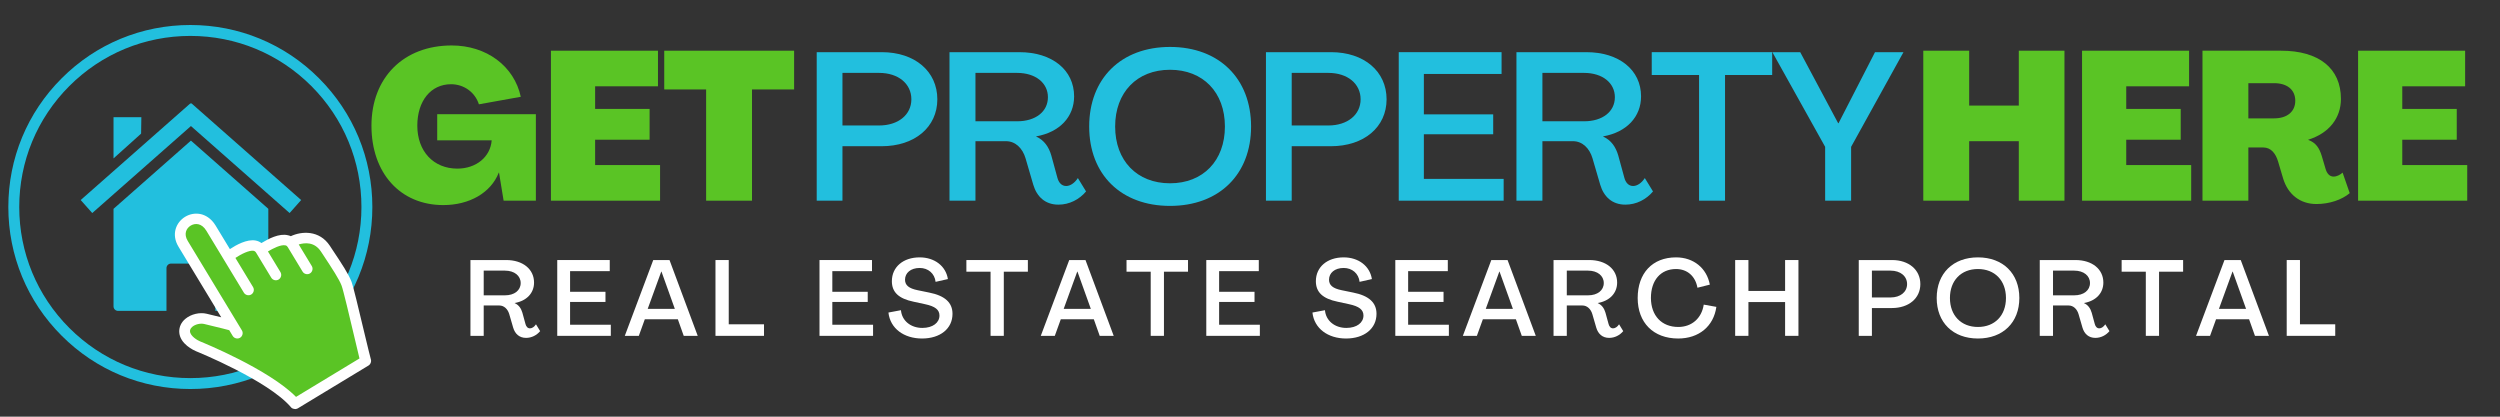 <svg xmlns="http://www.w3.org/2000/svg" xmlns:xlink="http://www.w3.org/1999/xlink" width="450" viewBox="0 0 450 75" height="75" preserveAspectRatio="xMidYMid meet"><rect x="0" y="0" width="450" height="75" fill="#333333" stroke="none"/><defs><g><g id="glyph-0-0"><path d="M 13.949 0.793 C 18.625 0.793 22.508 -1.395 23.941 -5.051 L 23.98 -5.051 L 24.809 0 L 30.613 0 L 30.613 -15.57 L 12.855 -15.57 L 12.855 -10.859 L 22.66 -10.859 C 22.434 -7.879 19.871 -5.77 16.477 -5.77 C 12.18 -5.77 9.273 -8.898 9.273 -13.496 C 9.273 -17.984 11.727 -20.961 15.344 -20.961 C 17.684 -20.961 19.68 -19.492 20.359 -17.344 L 27.898 -18.699 C 26.695 -24.242 21.715 -27.938 15.457 -27.938 C 6.824 -27.938 1.02 -22.168 1.02 -13.496 C 1.02 -4.938 6.223 0.793 13.949 0.793 Z M 13.949 0.793 "></path></g><g id="glyph-0-1"><path d="M 1.961 0 L 21.605 0 L 21.605 -6.41 L 9.914 -6.41 L 9.914 -10.973 L 19.719 -10.973 L 19.719 -16.516 L 9.914 -16.516 L 9.914 -20.586 L 21.227 -20.586 L 21.227 -26.996 L 1.961 -26.996 Z M 1.961 0 "></path></g><g id="glyph-0-2"><path d="M 8.219 0 L 16.477 0 L 16.477 -20.02 L 24.055 -20.02 L 24.055 -26.996 L 0.68 -26.996 L 0.68 -20.02 L 8.219 -20.02 Z M 8.219 0 "></path></g><g id="glyph-0-3"><path d="M 1.961 0 L 10.219 0 L 10.219 -10.707 L 19.152 -10.707 L 19.152 0 L 27.371 0 L 27.371 -26.996 L 19.152 -26.996 L 19.152 -17.117 L 10.219 -17.117 L 10.219 -26.996 L 1.961 -26.996 Z M 1.961 0 "></path></g><g id="glyph-0-4"><path d="M 22.469 0.602 C 24.809 0.602 27.031 -0.152 28.465 -1.355 L 27.184 -5.051 C 26.77 -4.676 26.164 -4.336 25.562 -4.336 C 24.809 -4.336 24.355 -4.938 24.129 -5.691 L 23.449 -7.992 C 23 -9.5 22.359 -10.445 21 -10.934 L 21 -10.973 C 24.734 -12.141 26.883 -14.855 26.883 -18.324 C 26.883 -23.828 22.922 -26.996 16.098 -26.996 L 1.961 -26.996 L 1.961 0 L 10.219 0 L 10.219 -9.578 L 12.895 -9.578 C 14.328 -9.578 15.156 -8.445 15.57 -7.051 L 16.477 -3.996 C 17.344 -1.133 19.531 0.602 22.469 0.602 Z M 10.219 -14.816 L 10.219 -21.152 L 14.855 -21.152 C 17.191 -21.152 18.664 -19.98 18.664 -17.984 C 18.664 -16.023 17.191 -14.816 14.855 -14.816 Z M 10.219 -14.816 "></path></g><g id="glyph-1-0"><path d="M 2.188 0 L 6.824 0 L 6.824 -9.801 L 13.875 -9.801 C 19.832 -9.801 23.902 -13.234 23.902 -18.246 C 23.902 -23.262 19.871 -26.73 13.914 -26.73 L 2.188 -26.73 Z M 6.824 -13.535 L 6.824 -23 L 13.422 -23 C 16.891 -23 19.227 -21.039 19.227 -18.246 C 19.227 -15.457 16.852 -13.535 13.422 -13.535 Z M 6.824 -13.535 "></path></g><g id="glyph-1-1"><path d="M 21.793 0.715 C 23.789 0.715 25.562 -0.227 26.77 -1.66 L 25.297 -4.07 C 24.734 -3.203 23.941 -2.641 23.188 -2.641 C 22.359 -2.641 21.828 -3.281 21.605 -4.148 L 20.512 -8.145 C 20.059 -9.691 19.227 -10.895 17.797 -11.535 L 17.797 -11.574 C 22.055 -12.328 24.621 -15.117 24.621 -18.777 C 24.621 -23.527 20.66 -26.73 14.781 -26.73 L 2.188 -26.73 L 2.188 0 L 6.863 0 L 6.863 -10.707 L 12.367 -10.707 C 14.062 -10.707 15.344 -9.426 15.871 -7.652 L 17.27 -2.867 C 17.91 -0.715 19.418 0.715 21.793 0.715 Z M 6.863 -14.289 L 6.863 -23 L 14.363 -23 C 17.684 -23 19.906 -21.188 19.906 -18.625 C 19.906 -16.023 17.684 -14.289 14.363 -14.289 Z M 6.863 -14.289 "></path></g><g id="glyph-1-2"><path d="M 15.797 0.941 C 24.621 0.941 30.387 -4.711 30.387 -13.348 C 30.387 -21.98 24.621 -27.672 15.797 -27.672 C 6.977 -27.672 1.246 -21.98 1.246 -13.348 C 1.246 -4.711 6.977 0.941 15.797 0.941 Z M 15.797 -3.129 C 9.84 -3.129 5.918 -7.203 5.918 -13.348 C 5.918 -19.492 9.84 -23.562 15.797 -23.562 C 21.754 -23.562 25.676 -19.492 25.676 -13.348 C 25.676 -7.203 21.754 -3.129 15.797 -3.129 Z M 15.797 -3.129 "></path></g><g id="glyph-1-3"><path d="M 2.188 0 L 21.074 0 L 21.074 -3.922 L 6.711 -3.922 L 6.711 -11.953 L 19.191 -11.953 L 19.191 -15.535 L 6.711 -15.535 L 6.711 -22.809 L 20.699 -22.809 L 20.699 -26.73 L 2.188 -26.73 Z M 2.188 0 "></path></g><g id="glyph-1-4"><path d="M 8.973 0 L 13.648 0 L 13.648 -22.621 L 22.133 -22.621 L 22.133 -26.73 L 0.453 -26.73 L 0.453 -22.621 L 8.973 -22.621 Z M 8.973 0 "></path></g><g id="glyph-1-5"><path d="M 9.801 0 L 14.477 0 L 14.477 -9.691 L 23.902 -26.73 L 18.777 -26.73 L 12.215 -13.949 L 12.141 -13.949 L 5.316 -26.73 L 0.301 -26.73 L 9.801 -9.691 Z M 9.801 0 "></path></g><g id="glyph-2-0"><path d="M 11.125 0.367 C 12.145 0.367 13.047 -0.117 13.664 -0.848 L 12.914 -2.078 C 12.625 -1.637 12.219 -1.348 11.836 -1.348 C 11.414 -1.348 11.145 -1.676 11.027 -2.117 L 10.469 -4.156 C 10.238 -4.945 9.816 -5.562 9.082 -5.891 L 9.082 -5.91 C 11.258 -6.293 12.566 -7.719 12.566 -9.586 C 12.566 -12.008 10.547 -13.645 7.543 -13.645 L 1.117 -13.645 L 1.117 0 L 3.504 0 L 3.504 -5.465 L 6.312 -5.465 C 7.18 -5.465 7.832 -4.812 8.102 -3.906 L 8.812 -1.461 C 9.141 -0.367 9.91 0.367 11.125 0.367 Z M 3.504 -7.293 L 3.504 -11.738 L 7.332 -11.738 C 9.027 -11.738 10.16 -10.816 10.16 -9.508 C 10.16 -8.18 9.027 -7.293 7.332 -7.293 Z M 3.504 -7.293 "></path></g><g id="glyph-2-1"><path d="M 1.117 0 L 10.758 0 L 10.758 -2 L 3.426 -2 L 3.426 -6.102 L 9.797 -6.102 L 9.797 -7.93 L 3.426 -7.93 L 3.426 -11.645 L 10.566 -11.645 L 10.566 -13.645 L 1.117 -13.645 Z M 1.117 0 "></path></g><g id="glyph-2-2"><path d="M 0.152 0 L 2.676 0 L 3.754 -2.984 L 9.699 -2.984 L 10.758 0 L 13.277 0 L 8.199 -13.645 L 5.273 -13.645 Z M 4.273 -4.852 L 6.715 -11.566 L 6.754 -11.566 L 9.16 -4.852 Z M 4.273 -4.852 "></path></g><g id="glyph-2-3"><path d="M 1.117 0 L 9.852 0 L 9.852 -2.078 L 3.504 -2.078 L 3.504 -13.645 L 1.117 -13.645 Z M 1.117 0 "></path></g><g id="glyph-2-4"></g><g id="glyph-2-5"><path d="M 6.445 0.48 C 9.719 0.48 11.934 -1.289 11.934 -3.965 C 11.934 -5.984 10.566 -7.234 7.719 -7.793 L 5.641 -8.219 C 4.062 -8.543 3.387 -9.121 3.387 -10.105 C 3.387 -11.316 4.406 -12.219 6.023 -12.219 C 7.562 -12.219 8.719 -11.219 8.891 -9.719 L 11.105 -10.219 C 10.738 -12.566 8.699 -14.125 6.023 -14.125 C 3.059 -14.125 1.02 -12.395 1.02 -9.836 C 1.02 -7.852 2.25 -6.695 4.945 -6.141 L 7.004 -5.695 C 8.812 -5.312 9.586 -4.695 9.586 -3.656 C 9.586 -2.387 8.41 -1.426 6.504 -1.426 C 4.406 -1.426 2.809 -2.734 2.656 -4.617 L 0.402 -4.195 C 0.711 -1.328 3.195 0.48 6.445 0.48 Z M 6.445 0.48 "></path></g><g id="glyph-2-6"><path d="M 4.582 0 L 6.965 0 L 6.965 -11.547 L 11.297 -11.547 L 11.297 -13.645 L 0.23 -13.645 L 0.23 -11.547 L 4.582 -11.547 Z M 4.582 0 "></path></g><g id="glyph-2-7"><path d="M 7.93 0.48 C 11.664 0.48 14.316 -1.73 14.801 -5.215 L 12.527 -5.621 C 12.164 -3.176 10.375 -1.598 7.949 -1.598 C 4.945 -1.598 3.039 -3.637 3.02 -6.812 C 3.02 -10.008 4.773 -12.027 7.543 -12.027 C 9.566 -12.027 11.027 -10.738 11.395 -8.66 L 13.625 -9.219 C 13.066 -12.203 10.68 -14.125 7.543 -14.125 C 3.289 -14.125 0.637 -11.277 0.637 -6.812 C 0.637 -2.367 3.465 0.48 7.93 0.48 Z M 7.93 0.48 "></path></g><g id="glyph-2-8"><path d="M 1.117 0 L 3.504 0 L 3.504 -6.082 L 10.105 -6.082 L 10.105 0 L 12.508 0 L 12.508 -13.645 L 10.105 -13.645 L 10.105 -8.082 L 3.504 -8.082 L 3.504 -13.645 L 1.117 -13.645 Z M 1.117 0 "></path></g><g id="glyph-2-9"><path d="M 1.117 0 L 3.484 0 L 3.484 -5.004 L 7.082 -5.004 C 10.121 -5.004 12.203 -6.754 12.203 -9.316 C 12.203 -11.875 10.141 -13.645 7.102 -13.645 L 1.117 -13.645 Z M 3.484 -6.91 L 3.484 -11.738 L 6.852 -11.738 C 8.621 -11.738 9.816 -10.738 9.816 -9.316 C 9.816 -7.891 8.602 -6.91 6.852 -6.91 Z M 3.484 -6.91 "></path></g><g id="glyph-2-10"><path d="M 8.062 0.48 C 12.566 0.48 15.512 -2.406 15.512 -6.812 C 15.512 -11.219 12.566 -14.125 8.062 -14.125 C 3.559 -14.125 0.637 -11.219 0.637 -6.812 C 0.637 -2.406 3.559 0.48 8.062 0.48 Z M 8.062 -1.598 C 5.023 -1.598 3.02 -3.676 3.02 -6.812 C 3.02 -9.949 5.023 -12.027 8.062 -12.027 C 11.105 -12.027 13.105 -9.949 13.105 -6.812 C 13.105 -3.676 11.105 -1.598 8.062 -1.598 Z M 8.062 -1.598 "></path></g></g><clipPath id="clip-0"><path d="M 20 25 L 49 25 L 49 55.965 L 20 55.965 Z M 20 25 " clip-rule="nonzero"></path></clipPath><clipPath id="clip-1"><path d="M 14.508 18.586 L 54.223 18.586 L 54.223 39 L 14.508 39 Z M 14.508 18.586 " clip-rule="nonzero"></path></clipPath></defs><path fill="rgb(13.329%, 74.899%, 87.059%)" d="M 34.262 70.023 C 25.516 70.023 17.277 66.621 11.098 60.426 C 4.906 54.246 1.5 46.008 1.5 37.262 C 1.5 28.516 4.906 20.277 11.098 14.098 C 17.277 7.906 25.516 4.5 34.262 4.5 C 43.008 4.5 51.246 7.906 57.426 14.098 C 63.621 20.293 67.023 28.516 67.023 37.262 C 67.023 46.008 63.621 54.246 57.426 60.426 C 51.246 66.621 43.008 70.023 34.262 70.023 Z M 34.262 6.465 C 26.039 6.465 18.301 9.672 12.484 15.484 C 6.672 21.301 3.465 29.039 3.465 37.262 C 3.465 45.484 6.672 53.223 12.484 59.039 C 18.301 64.852 26.039 68.059 34.262 68.059 C 42.484 68.059 50.223 64.852 56.039 59.039 C 61.852 53.223 65.059 45.484 65.059 37.262 C 65.059 29.039 61.852 21.301 56.039 15.484 C 50.223 9.672 42.484 6.465 34.262 6.465 Z M 34.262 6.465 " fill-opacity="1" fill-rule="nonzero"></path><g clip-path="url(#clip-0)"><path fill="rgb(13.329%, 74.899%, 87.059%)" d="M 48.297 37.586 Z M 48.297 37.586 L 34.367 25.309 L 20.434 37.59 L 20.434 55.145 C 20.434 55.598 20.801 55.961 21.258 55.961 L 29.965 55.961 L 29.965 48.266 C 29.965 47.812 30.332 47.445 30.785 47.445 L 37.941 47.445 C 38.398 47.445 38.762 47.812 38.762 48.266 L 38.762 55.961 L 47.477 55.961 C 47.93 55.961 48.297 55.598 48.297 55.145 Z M 20.434 37.59 Z M 20.434 37.59 " fill-opacity="1" fill-rule="nonzero"></path></g><g clip-path="url(#clip-1)"><path fill="rgb(13.329%, 74.899%, 87.059%)" d="M 34.289 18.586 L 14.523 36.008 L 16.605 38.348 L 34.367 22.688 L 52.129 38.348 L 54.207 36.008 L 34.445 18.586 L 34.367 18.676 Z M 34.289 18.586 " fill-opacity="1" fill-rule="nonzero"></path></g><path fill="rgb(13.329%, 74.899%, 87.059%)" d="M 20.434 21.094 L 25.445 21.094 L 25.398 24.051 L 20.434 28.516 Z M 20.434 21.094 " fill-opacity="1" fill-rule="nonzero"></path><path fill="rgb(35.289%, 76.859%, 14.51%)" d="M 46.902 44.941 C 45.52 42.652 41.086 46.176 41.086 46.176 L 37.977 41.039 C 35.75 37.359 30.875 40.41 32.957 43.852 L 41.859 58.555 L 36.969 57.363 C 35.453 56.992 33.133 57.914 33.207 59.641 C 33.281 61.367 35.641 62.32 35.641 62.32 C 35.641 62.32 48.766 67.609 53.105 72.645 L 65.832 64.941 C 65.691 64.703 62.902 52.414 62.398 51.047 C 61.895 49.68 60.434 47.535 58.574 44.73 C 56.73 41.953 53.562 42.809 52.355 43.539 L 52.352 43.637 C 50.965 42.254 47.895 44.34 46.902 44.941 Z M 46.902 44.941 " fill-opacity="1" fill-rule="nonzero"></path><path fill="rgb(100%, 100%, 100%)" d="M 59.801 44.891 L 59.379 44.246 C 57.477 41.371 54.262 41.609 52.348 42.512 C 52.184 42.449 52.004 42.367 51.828 42.344 C 50.234 41.957 48.309 42.992 47.055 43.75 C 46.75 43.516 46.406 43.371 46.004 43.293 C 44.445 43.016 42.508 44.09 41.379 44.84 L 38.809 40.598 C 37.98 39.23 36.902 38.727 36.18 38.551 C 35.207 38.332 34.203 38.492 33.328 39.02 C 31.699 40.008 30.777 42.176 32.133 44.414 L 39.824 57.113 L 37.207 56.477 C 35.957 56.172 34.398 56.535 33.387 57.375 C 32.629 57.992 32.238 58.84 32.262 59.73 C 32.336 61.938 34.969 63.082 35.277 63.219 C 35.406 63.27 48.25 68.469 52.363 73.289 L 52.379 73.312 C 52.395 73.336 52.406 73.359 52.445 73.367 C 52.461 73.391 52.496 73.398 52.527 73.449 C 52.539 73.473 52.578 73.48 52.578 73.48 C 52.617 73.488 52.629 73.512 52.668 73.523 C 52.684 73.547 52.707 73.531 52.742 73.539 C 52.781 73.551 52.82 73.559 52.836 73.582 L 52.91 73.602 C 52.949 73.609 52.984 73.621 53.008 73.605 L 53.086 73.625 C 53.125 73.633 53.148 73.617 53.184 73.629 C 53.207 73.613 53.246 73.621 53.246 73.621 C 53.285 73.633 53.332 73.605 53.355 73.59 C 53.379 73.574 53.379 73.574 53.418 73.586 C 53.465 73.555 53.527 73.551 53.598 73.508 L 66.324 65.801 C 66.723 65.559 66.895 65.039 66.738 64.617 C 66.621 64.27 66.129 62.121 65.617 60.047 C 64.484 55.289 63.594 51.578 63.293 50.762 C 62.773 49.371 61.531 47.48 59.801 44.891 Z M 61.484 51.406 C 61.781 52.16 62.957 57.148 63.742 60.473 C 64.262 62.668 64.555 63.844 64.707 64.523 L 53.285 71.441 C 48.418 66.5 36.527 61.656 36.016 61.449 C 35.633 61.297 34.234 60.531 34.199 59.621 C 34.203 59.52 34.188 59.176 34.617 58.82 C 35.152 58.367 36.09 58.152 36.77 58.32 L 40.07 59.125 C 40.527 59.234 40.941 59.336 41.262 59.434 L 41.887 60.469 C 42.16 60.918 42.766 61.066 43.215 60.793 C 43.664 60.52 43.816 59.914 43.543 59.469 L 33.785 43.352 C 33.043 42.125 33.52 41.098 34.324 40.609 C 35.082 40.152 36.277 40.102 37.148 41.539 L 43.898 52.684 C 44.168 53.133 44.777 53.281 45.227 53.008 C 45.676 52.734 45.824 52.129 45.555 51.68 L 42.371 46.426 C 43.453 45.707 44.875 45.008 45.664 45.141 C 45.855 45.188 45.973 45.277 46.074 45.441 L 48.828 49.988 C 49.098 50.438 49.707 50.586 50.156 50.312 C 50.605 50.039 50.754 49.434 50.484 48.984 L 48.23 45.262 C 49.129 44.719 50.559 43.984 51.379 44.164 C 51.566 44.207 51.684 44.297 51.785 44.461 L 54.469 48.895 C 54.738 49.34 55.344 49.488 55.793 49.215 C 56.242 48.945 56.395 48.336 56.125 47.891 L 53.77 44.004 C 54.836 43.68 56.59 43.484 57.773 45.281 L 58.199 45.926 C 59.793 48.344 61.047 50.254 61.484 51.406 Z M 61.484 51.406 " fill-opacity="1" fill-rule="nonzero"></path><g fill="rgb(35.289%, 76.859%, 14.51%)" fill-opacity="1"><use xmlns:xlink="http://www.w3.org/1999/xlink" x="65.843" y="36.121" xlink:href="#glyph-0-0" xlink:type="simple" xlink:actuate="onLoad" xlink:show="embed"></use></g><g fill="rgb(35.289%, 76.859%, 14.51%)" fill-opacity="1"><use xmlns:xlink="http://www.w3.org/1999/xlink" x="97.208" y="36.121" xlink:href="#glyph-0-1" xlink:type="simple" xlink:actuate="onLoad" xlink:show="embed"></use></g><g fill="rgb(35.289%, 76.859%, 14.51%)" fill-opacity="1"><use xmlns:xlink="http://www.w3.org/1999/xlink" x="118.885" y="36.121" xlink:href="#glyph-0-2" xlink:type="simple" xlink:actuate="onLoad" xlink:show="embed"></use></g><g fill="rgb(13.329%, 74.899%, 87.059%)" fill-opacity="1"><use xmlns:xlink="http://www.w3.org/1999/xlink" x="144.819" y="36.121" xlink:href="#glyph-1-0" xlink:type="simple" xlink:actuate="onLoad" xlink:show="embed"></use></g><g fill="rgb(13.329%, 74.899%, 87.059%)" fill-opacity="1"><use xmlns:xlink="http://www.w3.org/1999/xlink" x="168.72" y="36.121" xlink:href="#glyph-1-1" xlink:type="simple" xlink:actuate="onLoad" xlink:show="embed"></use></g><g fill="rgb(13.329%, 74.899%, 87.059%)" fill-opacity="1"><use xmlns:xlink="http://www.w3.org/1999/xlink" x="194.808" y="36.121" xlink:href="#glyph-1-2" xlink:type="simple" xlink:actuate="onLoad" xlink:show="embed"></use></g><g fill="rgb(13.329%, 74.899%, 87.059%)" fill-opacity="1"><use xmlns:xlink="http://www.w3.org/1999/xlink" x="225.683" y="36.121" xlink:href="#glyph-1-0" xlink:type="simple" xlink:actuate="onLoad" xlink:show="embed"></use></g><g fill="rgb(13.329%, 74.899%, 87.059%)" fill-opacity="1"><use xmlns:xlink="http://www.w3.org/1999/xlink" x="249.584" y="36.121" xlink:href="#glyph-1-3" xlink:type="simple" xlink:actuate="onLoad" xlink:show="embed"></use></g><g fill="rgb(13.329%, 74.899%, 87.059%)" fill-opacity="1"><use xmlns:xlink="http://www.w3.org/1999/xlink" x="270.771" y="36.121" xlink:href="#glyph-1-1" xlink:type="simple" xlink:actuate="onLoad" xlink:show="embed"></use></g><g fill="rgb(13.329%, 74.899%, 87.059%)" fill-opacity="1"><use xmlns:xlink="http://www.w3.org/1999/xlink" x="296.859" y="36.121" xlink:href="#glyph-1-4" xlink:type="simple" xlink:actuate="onLoad" xlink:show="embed"></use></g><g fill="rgb(13.329%, 74.899%, 87.059%)" fill-opacity="1"><use xmlns:xlink="http://www.w3.org/1999/xlink" x="318.724" y="36.121" xlink:href="#glyph-1-5" xlink:type="simple" xlink:actuate="onLoad" xlink:show="embed"></use></g><g fill="rgb(35.289%, 76.859%, 14.51%)" fill-opacity="1"><use xmlns:xlink="http://www.w3.org/1999/xlink" x="344.232" y="36.122" xlink:href="#glyph-0-3" xlink:type="simple" xlink:actuate="onLoad" xlink:show="embed"></use></g><g fill="rgb(35.289%, 76.859%, 14.51%)" fill-opacity="1"><use xmlns:xlink="http://www.w3.org/1999/xlink" x="372.808" y="36.122" xlink:href="#glyph-0-1" xlink:type="simple" xlink:actuate="onLoad" xlink:show="embed"></use></g><g fill="rgb(35.289%, 76.859%, 14.51%)" fill-opacity="1"><use xmlns:xlink="http://www.w3.org/1999/xlink" x="394.485" y="36.122" xlink:href="#glyph-0-4" xlink:type="simple" xlink:actuate="onLoad" xlink:show="embed"></use></g><g fill="rgb(35.289%, 76.859%, 14.51%)" fill-opacity="1"><use xmlns:xlink="http://www.w3.org/1999/xlink" x="422.495" y="36.122" xlink:href="#glyph-0-1" xlink:type="simple" xlink:actuate="onLoad" xlink:show="embed"></use></g><g fill="rgb(100%, 100%, 100%)" fill-opacity="1"><use xmlns:xlink="http://www.w3.org/1999/xlink" x="83.563" y="60.452" xlink:href="#glyph-2-0" xlink:type="simple" xlink:actuate="onLoad" xlink:show="embed"></use></g><g fill="rgb(100%, 100%, 100%)" fill-opacity="1"><use xmlns:xlink="http://www.w3.org/1999/xlink" x="99.188" y="60.452" xlink:href="#glyph-2-1" xlink:type="simple" xlink:actuate="onLoad" xlink:show="embed"></use></g><g fill="rgb(100%, 100%, 100%)" fill-opacity="1"><use xmlns:xlink="http://www.w3.org/1999/xlink" x="112.312" y="60.452" xlink:href="#glyph-2-2" xlink:type="simple" xlink:actuate="onLoad" xlink:show="embed"></use></g><g fill="rgb(100%, 100%, 100%)" fill-opacity="1"><use xmlns:xlink="http://www.w3.org/1999/xlink" x="127.669" y="60.452" xlink:href="#glyph-2-3" xlink:type="simple" xlink:actuate="onLoad" xlink:show="embed"></use></g><g fill="rgb(100%, 100%, 100%)" fill-opacity="1"><use xmlns:xlink="http://www.w3.org/1999/xlink" x="139.696" y="60.452" xlink:href="#glyph-2-4" xlink:type="simple" xlink:actuate="onLoad" xlink:show="embed"></use></g><g fill="rgb(100%, 100%, 100%)" fill-opacity="1"><use xmlns:xlink="http://www.w3.org/1999/xlink" x="146.393" y="60.452" xlink:href="#glyph-2-1" xlink:type="simple" xlink:actuate="onLoad" xlink:show="embed"></use></g><g fill="rgb(100%, 100%, 100%)" fill-opacity="1"><use xmlns:xlink="http://www.w3.org/1999/xlink" x="159.517" y="60.452" xlink:href="#glyph-2-5" xlink:type="simple" xlink:actuate="onLoad" xlink:show="embed"></use></g><g fill="rgb(100%, 100%, 100%)" fill-opacity="1"><use xmlns:xlink="http://www.w3.org/1999/xlink" x="173.719" y="60.452" xlink:href="#glyph-2-6" xlink:type="simple" xlink:actuate="onLoad" xlink:show="embed"></use></g><g fill="rgb(100%, 100%, 100%)" fill-opacity="1"><use xmlns:xlink="http://www.w3.org/1999/xlink" x="187.189" y="60.452" xlink:href="#glyph-2-2" xlink:type="simple" xlink:actuate="onLoad" xlink:show="embed"></use></g><g fill="rgb(100%, 100%, 100%)" fill-opacity="1"><use xmlns:xlink="http://www.w3.org/1999/xlink" x="202.545" y="60.452" xlink:href="#glyph-2-6" xlink:type="simple" xlink:actuate="onLoad" xlink:show="embed"></use></g><g fill="rgb(100%, 100%, 100%)" fill-opacity="1"><use xmlns:xlink="http://www.w3.org/1999/xlink" x="216.016" y="60.452" xlink:href="#glyph-2-1" xlink:type="simple" xlink:actuate="onLoad" xlink:show="embed"></use></g><g fill="rgb(100%, 100%, 100%)" fill-opacity="1"><use xmlns:xlink="http://www.w3.org/1999/xlink" x="229.14" y="60.452" xlink:href="#glyph-2-4" xlink:type="simple" xlink:actuate="onLoad" xlink:show="embed"></use></g><g fill="rgb(100%, 100%, 100%)" fill-opacity="1"><use xmlns:xlink="http://www.w3.org/1999/xlink" x="235.837" y="60.452" xlink:href="#glyph-2-5" xlink:type="simple" xlink:actuate="onLoad" xlink:show="embed"></use></g><g fill="rgb(100%, 100%, 100%)" fill-opacity="1"><use xmlns:xlink="http://www.w3.org/1999/xlink" x="250.039" y="60.452" xlink:href="#glyph-2-1" xlink:type="simple" xlink:actuate="onLoad" xlink:show="embed"></use></g><g fill="rgb(100%, 100%, 100%)" fill-opacity="1"><use xmlns:xlink="http://www.w3.org/1999/xlink" x="263.163" y="60.452" xlink:href="#glyph-2-2" xlink:type="simple" xlink:actuate="onLoad" xlink:show="embed"></use></g><g fill="rgb(100%, 100%, 100%)" fill-opacity="1"><use xmlns:xlink="http://www.w3.org/1999/xlink" x="278.519" y="60.452" xlink:href="#glyph-2-0" xlink:type="simple" xlink:actuate="onLoad" xlink:show="embed"></use></g><g fill="rgb(100%, 100%, 100%)" fill-opacity="1"><use xmlns:xlink="http://www.w3.org/1999/xlink" x="294.145" y="60.452" xlink:href="#glyph-2-7" xlink:type="simple" xlink:actuate="onLoad" xlink:show="embed"></use></g><g fill="rgb(100%, 100%, 100%)" fill-opacity="1"><use xmlns:xlink="http://www.w3.org/1999/xlink" x="311.213" y="60.452" xlink:href="#glyph-2-8" xlink:type="simple" xlink:actuate="onLoad" xlink:show="embed"></use></g><g fill="rgb(100%, 100%, 100%)" fill-opacity="1"><use xmlns:xlink="http://www.w3.org/1999/xlink" x="326.762" y="60.452" xlink:href="#glyph-2-4" xlink:type="simple" xlink:actuate="onLoad" xlink:show="embed"></use></g><g fill="rgb(100%, 100%, 100%)" fill-opacity="1"><use xmlns:xlink="http://www.w3.org/1999/xlink" x="333.459" y="60.452" xlink:href="#glyph-2-9" xlink:type="simple" xlink:actuate="onLoad" xlink:show="embed"></use></g><g fill="rgb(100%, 100%, 100%)" fill-opacity="1"><use xmlns:xlink="http://www.w3.org/1999/xlink" x="347.969" y="60.452" xlink:href="#glyph-2-10" xlink:type="simple" xlink:actuate="onLoad" xlink:show="embed"></use></g><g fill="rgb(100%, 100%, 100%)" fill-opacity="1"><use xmlns:xlink="http://www.w3.org/1999/xlink" x="366.038" y="60.452" xlink:href="#glyph-2-0" xlink:type="simple" xlink:actuate="onLoad" xlink:show="embed"></use></g><g fill="rgb(100%, 100%, 100%)" fill-opacity="1"><use xmlns:xlink="http://www.w3.org/1999/xlink" x="381.664" y="60.452" xlink:href="#glyph-2-6" xlink:type="simple" xlink:actuate="onLoad" xlink:show="embed"></use></g><g fill="rgb(100%, 100%, 100%)" fill-opacity="1"><use xmlns:xlink="http://www.w3.org/1999/xlink" x="395.134" y="60.452" xlink:href="#glyph-2-2" xlink:type="simple" xlink:actuate="onLoad" xlink:show="embed"></use></g><g fill="rgb(100%, 100%, 100%)" fill-opacity="1"><use xmlns:xlink="http://www.w3.org/1999/xlink" x="410.49" y="60.452" xlink:href="#glyph-2-3" xlink:type="simple" xlink:actuate="onLoad" xlink:show="embed"></use></g></svg>